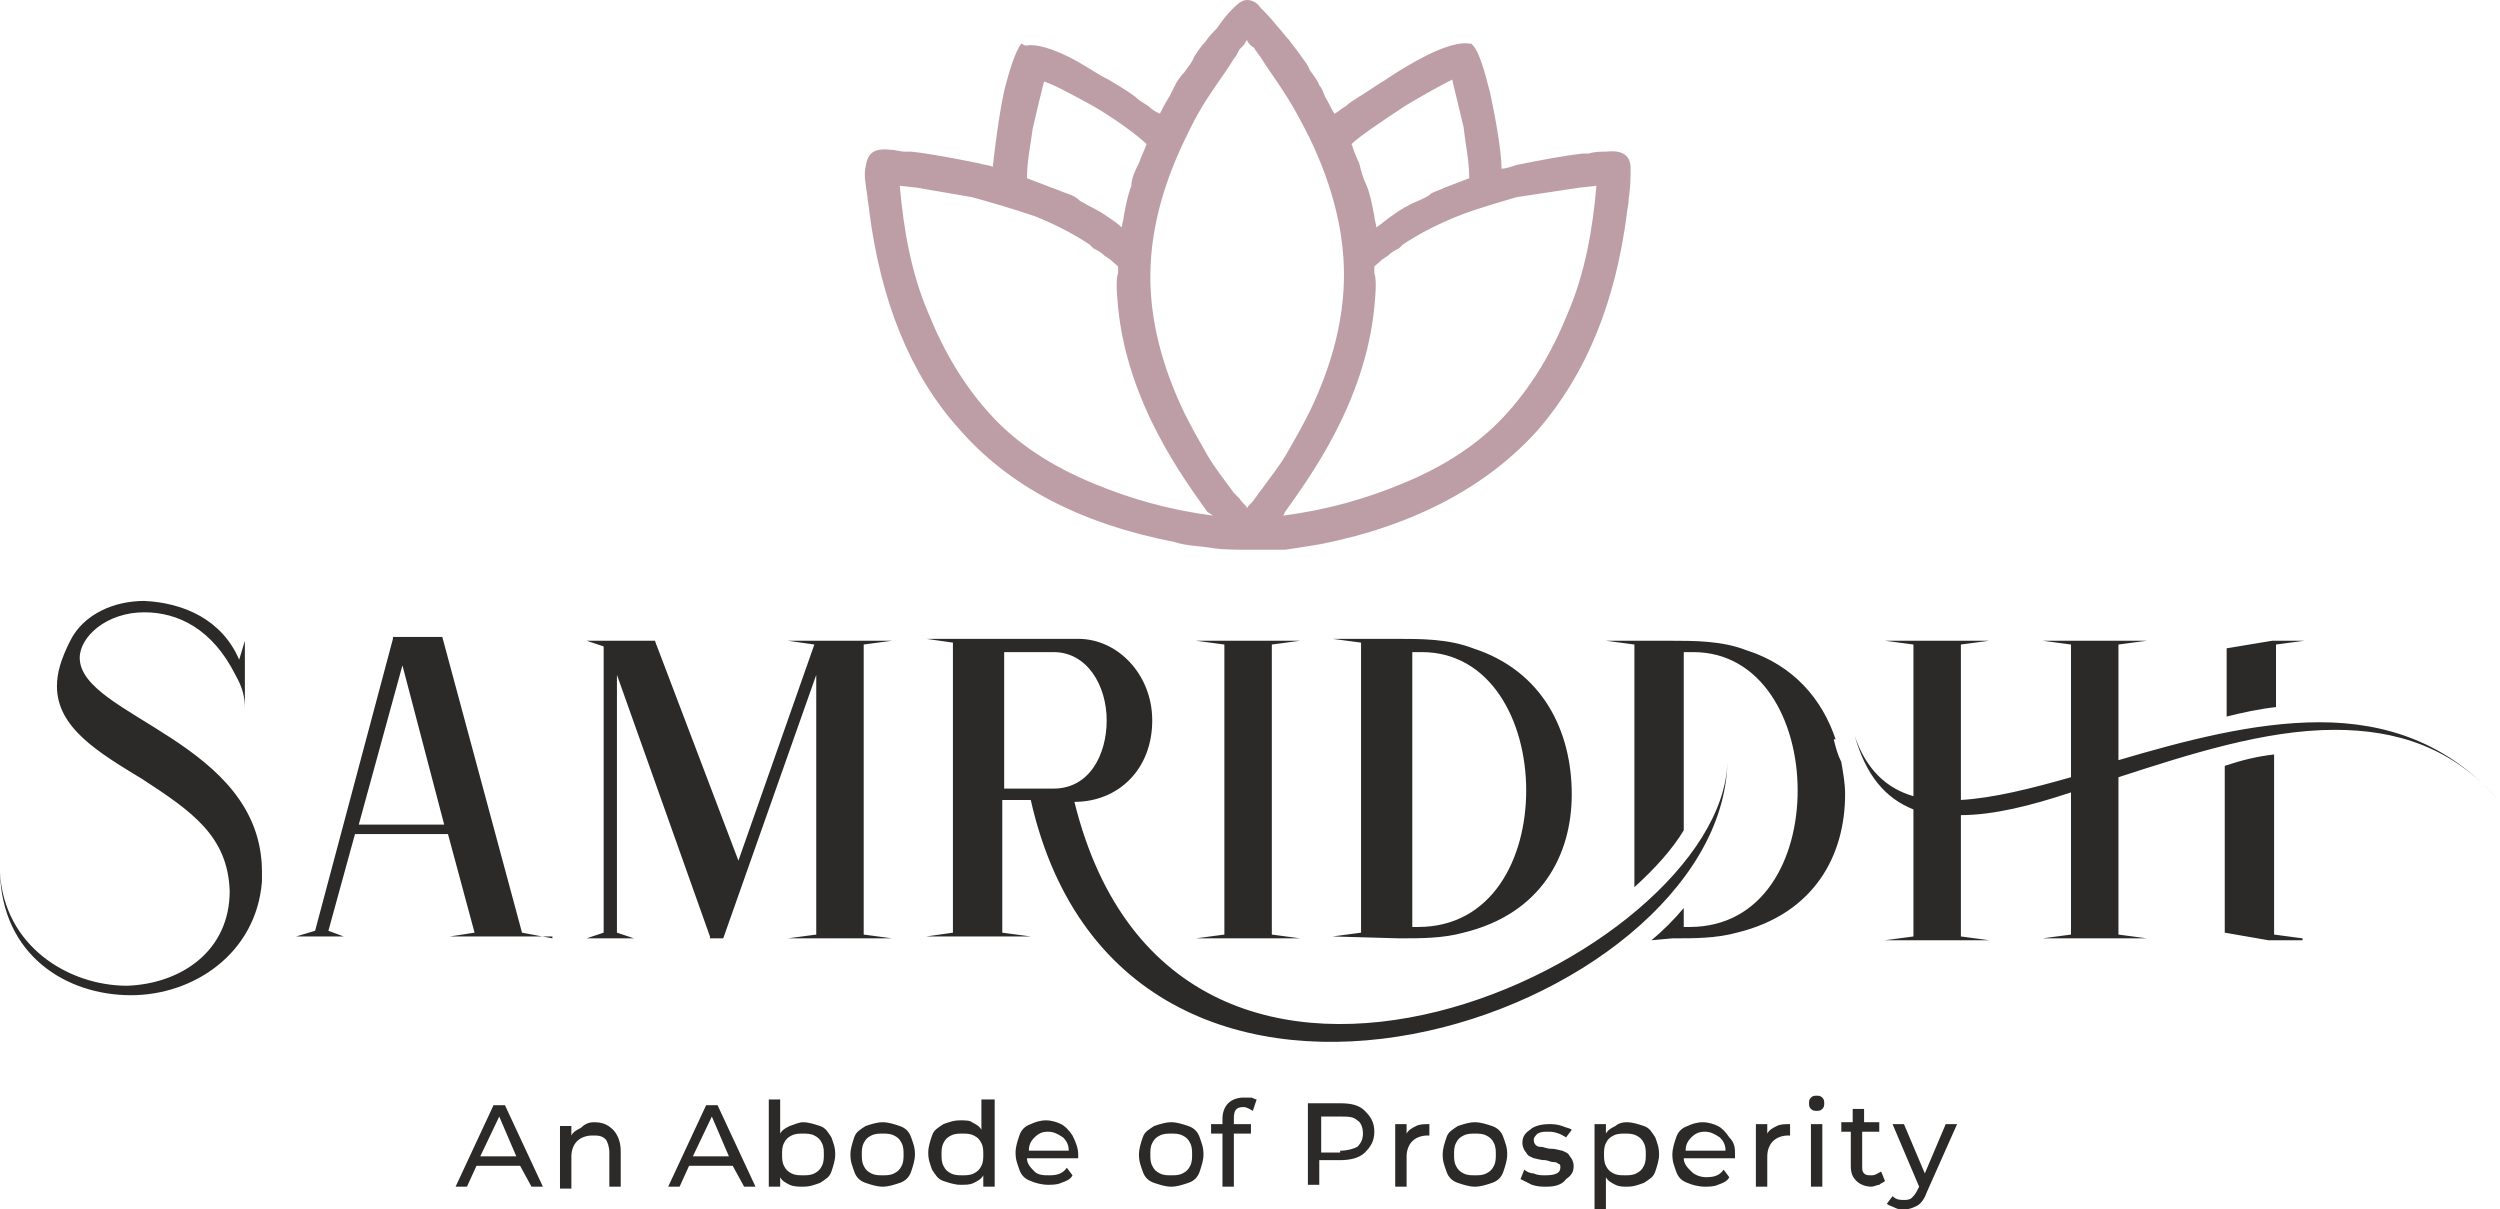 <svg width="986" height="477" viewBox="0 0 986 477" fill="none" xmlns="http://www.w3.org/2000/svg">
<g clip-path="url(#clip0_432_540)">
<path d="M415.513 311.022H396.047V257.191H415.513C428.989 257.191 436.475 270.649 436.475 284.107C436.475 297.564 429.737 311.022 415.513 311.022ZM846.747 370.086L835.517 368.591V306.536C863.218 297.564 893.165 287.845 920.866 287.845C944.823 287.845 967.283 294.574 985.251 315.508C965.786 293.078 941.08 284.854 914.876 284.854C888.673 284.854 860.972 292.331 835.517 299.807V254.201L846.747 252.705H805.57L816.8 254.201V306.536C801.078 311.022 786.105 314.76 773.377 315.508V254.201L784.607 252.705H743.431L754.661 254.201V314.013C744.179 311.022 735.944 303.545 731.452 290.088C735.944 305.788 743.431 314.76 754.661 319.246V369.339L743.431 370.834H784.607L773.377 369.339V321.489C786.105 321.489 801.078 317.751 816.8 312.517V368.591L805.57 370.086H846.747ZM681.291 300.555C679.045 378.31 464.176 479.991 423.748 316.255C440.967 316.255 454.443 303.545 454.443 284.107C454.443 266.163 440.967 251.958 425.245 251.958H365.352L375.833 253.453V367.843L365.352 369.339H406.528L395.298 367.843V315.508H406.528C443.962 481.486 679.045 400.74 681.291 300.555ZM897.657 278.873V254.201L908.887 252.705H896.159L878.191 255.696V282.611C884.181 281.116 890.919 279.621 897.657 278.873ZM908.138 370.086L896.908 368.591V297.564C890.17 298.312 884.181 299.807 877.443 302.05V367.843L894.662 370.834H908.138V370.086ZM659.579 370.086C668.563 370.086 676.799 370.086 685.034 367.843C715.73 360.367 727.708 337.19 727.708 313.265C727.708 308.779 726.96 305.041 726.211 300.555C724.714 297.564 723.965 294.574 723.216 291.583H723.965C718.724 275.882 707.494 262.425 688.778 256.444C679.045 252.705 668.563 252.705 658.082 252.705H633.376L644.606 254.201V349.9C652.841 342.423 659.579 334.947 664.071 327.47V257.191H667.815C694.767 257.191 708.992 284.107 708.992 311.77C708.992 338.685 695.516 365.6 666.317 365.6H664.071V358.124C660.328 362.61 655.836 367.096 651.344 370.834L659.579 370.086ZM559.257 365.6H557.011V257.191H560.755C587.707 257.191 601.932 284.107 601.932 311.77C601.932 338.685 588.456 365.6 559.257 365.6ZM551.771 370.086C560.755 370.086 568.99 370.086 577.226 367.843C607.921 360.367 619.9 337.19 619.9 313.265C619.9 288.592 608.67 264.668 580.969 255.696C571.236 251.958 560.755 251.958 550.273 251.958H525.567L536.797 253.453V367.843L525.567 369.339L551.771 370.086ZM512.84 370.086L501.61 368.591V254.201L512.84 252.705H471.663L482.893 254.201V368.591L471.663 370.086H512.84ZM351.875 370.086L340.645 368.591V254.201L351.875 252.705H310.699L321.18 254.201L291.233 339.433L258.292 252.705H231.339L238.077 254.948V367.843L231.339 370.086H250.056L243.318 367.843V266.163L280.003 369.339V370.086H285.244L321.929 266.163V368.591L310.699 370.086H351.875ZM175.189 325.227H141.499L158.718 262.425L175.189 325.227ZM217.863 370.086L205.885 367.843L174.44 251.21H154.975V251.958L124.279 367.096L116.793 369.339H135.509L129.52 367.096L140.002 328.966H176.686L187.168 367.843L177.435 369.339H217.863V370.086ZM51.658 392.516C76.365 392.516 101.071 376.067 103.317 347.657V343.918C103.317 292.331 31.444 282.611 31.444 259.434C31.444 251.21 41.926 241.491 56.899 241.491C70.375 241.491 83.851 248.219 92.835 266.163C95.83 271.397 96.579 275.135 96.579 279.621V252.705L94.333 260.182C87.594 244.481 72.621 237.752 56.899 237.005C44.92 237.005 32.941 242.238 27.701 252.705C23.957 260.182 22.46 265.415 22.46 270.649C22.46 287.097 38.931 296.817 56.15 307.284C75.616 319.994 89.841 329.713 90.589 351.395C90.589 375.32 71.124 388.03 50.161 388.777C26.952 388.777 1.497 373.077 0 343.918C0.749 376.815 26.203 392.516 51.658 392.516Z" fill="#2B2A29"/>
<path fill-rule="evenodd" clip-rule="evenodd" d="M405.031 70.279L414.764 74.017C417.01 74.765 418.507 75.513 420.753 76.26C422.999 77.008 424.497 77.755 425.994 79.251C429.737 81.494 433.481 82.989 436.475 85.232C438.721 86.727 440.967 88.223 442.465 89.718C442.465 88.223 443.213 86.727 443.213 85.232C443.962 81.494 444.711 77.008 446.208 73.27C446.208 70.279 447.705 67.288 449.203 64.298C449.951 62.055 451.449 59.064 452.197 56.821C449.203 53.831 440.219 47.102 431.235 41.868C422.999 37.382 416.261 33.644 411.769 32.149C410.272 38.13 408.775 44.111 407.277 50.84C406.529 56.821 405.031 63.55 405.031 70.279ZM383.32 77.755L361.608 74.017L354.87 73.27C356.368 90.466 359.362 107.661 366.1 123.362C372.09 138.315 380.325 152.52 391.555 164.483C401.288 174.95 414.764 183.922 431.235 190.65C445.459 196.632 461.182 201.118 478.401 203.361L476.155 201.865C467.171 189.155 444.711 159.249 440.967 121.119C440.219 113.643 440.219 109.904 440.967 107.661C440.967 106.166 440.967 105.419 440.967 105.419C440.967 104.671 440.219 104.671 437.973 102.428L435.727 100.933C434.229 99.437 432.732 98.69 431.235 97.942L429.737 96.447C422.999 91.961 415.513 88.223 408.026 85.232C399.042 82.241 391.555 79.998 383.32 77.755ZM569.739 74.017L579.472 70.279C579.472 63.55 577.974 56.821 577.226 50.093C575.728 44.111 574.231 37.382 572.734 31.401C568.241 33.644 561.503 37.382 554.017 41.868C545.033 47.849 536.049 53.831 533.054 56.821C533.803 59.064 534.551 61.307 536.049 64.298C536.797 67.288 537.546 70.279 539.043 73.27C540.541 77.008 541.289 81.494 542.038 85.232C542.038 86.727 542.787 88.223 542.787 89.718C545.033 88.223 546.53 86.727 548.776 85.232C551.771 82.989 555.514 80.746 559.257 79.251C560.755 78.503 563.001 77.755 564.498 76.26C565.995 75.513 568.241 74.765 569.739 74.017ZM622.894 74.017L629.633 73.27C628.135 90.466 625.14 107.661 618.402 123.362C612.413 138.315 604.178 152.52 592.948 164.483C583.215 174.95 569.739 183.922 553.268 190.65C539.043 196.632 523.321 201.118 506.102 203.361L506.85 201.865C515.834 189.155 538.295 159.249 542.038 121.119C542.787 113.643 542.787 109.904 542.038 107.661C542.038 106.166 542.038 105.419 542.038 105.419C542.038 104.671 542.787 104.671 545.033 102.428L547.279 100.933C548.776 99.437 550.273 98.69 551.771 97.942L553.268 96.447C560.006 91.961 567.493 88.223 574.98 85.232C582.466 82.241 590.702 79.998 598.188 77.755L622.894 74.017ZM488.882 196.632C489.631 198.127 491.128 198.875 491.877 200.37C492.626 198.875 494.123 198.127 494.872 196.632C495.62 195.884 496.369 194.389 497.118 193.641C500.861 188.408 504.604 183.922 507.599 178.688C510.594 173.455 513.588 168.221 516.583 162.24C525.567 143.549 530.059 125.605 530.059 108.409C530.059 91.213 525.567 73.27 516.583 54.578C510.594 42.616 507.599 38.13 503.107 31.401C501.61 29.158 499.364 26.168 497.118 22.43C496.369 21.682 495.62 20.186 494.872 19.439C494.872 18.691 494.123 18.691 493.374 17.944C492.626 17.196 491.877 16.448 491.877 15.701C491.128 16.448 491.128 17.196 490.38 17.944C489.631 18.691 489.631 18.691 488.882 19.439C488.134 20.934 487.385 22.43 486.636 23.177C484.39 26.915 482.144 29.906 480.647 32.149C476.155 38.878 473.16 42.616 467.171 55.326C458.187 74.017 453.695 91.961 453.695 109.157C453.695 126.353 458.187 144.296 467.171 162.987C470.166 168.969 473.16 174.202 476.155 179.436C479.15 184.669 482.893 189.155 486.636 194.389C487.385 195.136 488.134 195.884 488.882 196.632ZM486.636 2.991C488.882 0.748 490.38 0 491.877 0C493.374 0 495.62 0.748 497.118 2.991C498.615 4.486 500.861 6.729 503.856 10.467C505.353 11.962 506.85 14.205 508.348 15.701C509.845 17.944 511.342 19.439 512.84 21.682C514.337 23.925 515.834 25.42 516.583 27.663C518.081 29.906 519.578 31.401 520.327 33.644C521.075 34.392 521.824 35.887 522.573 38.13C524.07 40.373 524.819 42.616 526.316 44.859C527.813 44.111 529.311 42.616 530.808 41.868C532.305 40.373 533.803 39.625 536.049 38.13C539.792 35.887 542.787 33.644 546.53 31.401L548.776 29.906C551.022 28.411 557.011 24.672 563.001 21.682C568.99 18.691 575.728 16.448 579.472 17.196H580.22L580.969 17.944C583.215 20.186 585.461 27.663 587.707 36.635C589.953 47.102 592.199 59.812 592.199 66.541C593.696 66.541 595.942 65.793 598.188 65.046C605.675 63.55 616.905 61.307 624.392 60.56H626.638C628.884 59.812 631.13 59.812 633.376 59.812C640.114 59.064 643.109 61.307 643.109 66.541C643.109 69.531 643.109 73.27 642.36 78.503C642.36 80.746 641.611 82.989 641.611 84.484C637.119 118.876 625.889 147.287 606.424 169.716C586.958 191.398 558.509 207.099 521.075 214.575C516.583 215.323 512.091 216.071 506.85 216.818C501.61 216.818 497.118 216.818 491.877 216.818C487.385 216.818 482.144 216.818 477.652 216.071C473.16 215.323 467.92 215.323 463.428 213.828C425.245 206.351 397.544 191.398 378.079 168.969C358.614 147.287 347.383 118.129 342.891 83.737C342.891 82.241 342.143 79.251 342.143 77.755C341.394 72.522 340.645 68.784 341.394 65.793C342.143 60.56 344.389 58.317 351.127 59.064C353.373 59.064 354.87 59.812 357.116 59.812H359.362C366.849 60.56 378.079 62.803 385.566 64.298C387.812 65.046 390.058 65.046 391.555 65.793C392.304 59.064 393.801 46.354 396.047 35.887C398.293 26.915 400.539 20.186 402.785 17.196L404.282 17.944H405.031C408.775 17.196 415.513 19.439 421.502 22.43C427.491 25.42 432.732 29.158 435.727 30.654L437.224 31.401C440.967 33.644 444.711 35.887 447.705 38.13C449.203 39.625 450.7 40.373 452.946 41.868C454.443 43.364 455.941 44.111 457.438 44.859C458.187 43.364 459.684 40.373 461.181 38.13C461.93 36.635 462.679 35.139 463.428 33.644C464.176 32.149 465.674 29.906 467.171 28.411C468.668 26.168 470.166 24.672 470.914 22.43C472.412 20.186 473.909 17.944 475.406 16.448C476.904 14.205 478.401 12.71 479.898 11.215C482.893 6.729 485.139 4.486 486.636 2.991Z" fill="#BE9EA6"/>
<path d="M234.334 442.608C237.328 442.608 239.574 443.356 241.82 445.599C243.318 447.094 244.815 450.085 244.815 453.823V468.028H240.323V454.571C240.323 452.328 239.574 450.085 238.826 449.337C237.328 447.842 235.831 447.842 233.585 447.842C231.339 447.842 229.093 448.589 227.596 450.085C226.098 451.58 225.35 453.823 225.35 456.066V468.776H220.858V444.103H225.35V447.842C226.098 446.346 227.596 445.599 229.093 444.851C230.59 443.356 232.088 442.608 234.334 442.608ZM203.638 456.066L196.9 440.365L189.413 456.066H203.638ZM413.266 446.346C411.02 446.346 409.523 447.094 408.025 448.589C406.528 450.085 405.779 451.58 405.779 453.823H421.501C421.501 451.58 420.753 450.085 419.255 448.589C417.009 447.094 415.512 446.346 413.266 446.346ZM425.245 455.318C425.245 455.318 425.245 456.066 425.245 456.813H405.031C405.031 459.056 406.528 460.552 408.025 462.047C409.523 463.542 411.769 463.542 414.015 463.542C417.009 463.542 419.255 462.795 420.753 460.552L422.999 463.542C422.25 465.038 420.753 465.785 418.507 466.533C417.009 467.281 414.763 467.281 413.266 467.281C411.02 467.281 408.025 466.533 406.528 465.785C404.282 465.038 402.785 463.542 402.036 461.299C401.287 459.056 400.539 457.561 400.539 454.571C400.539 452.328 401.287 450.085 402.036 447.842C402.785 445.599 404.282 444.103 406.528 443.356C408.025 442.608 410.271 441.86 412.517 441.86C414.763 441.86 417.009 442.608 418.507 443.356C420.004 444.103 421.501 445.599 422.999 447.842C424.496 450.832 425.245 453.075 425.245 455.318ZM379.576 463.542C381.073 463.542 382.571 463.542 384.068 462.795C385.565 462.047 386.314 461.299 387.063 459.804C387.811 458.309 387.811 456.813 387.811 455.318C387.811 453.823 387.811 452.328 387.063 450.832C386.314 449.337 385.565 448.589 384.068 447.842C382.571 447.094 381.073 447.094 379.576 447.094C378.079 447.094 376.581 447.094 375.084 447.842C373.587 448.589 372.838 449.337 372.089 450.832C371.341 452.328 371.341 453.823 371.341 455.318C371.341 456.813 371.341 458.309 372.089 459.804C372.838 461.299 373.587 462.047 375.084 462.795C376.581 463.542 378.079 463.542 379.576 463.542ZM392.303 433.636V468.028H387.811V463.542C387.063 465.038 385.565 465.785 384.068 466.533C382.571 467.281 381.073 467.281 378.827 467.281C376.581 467.281 374.335 466.533 372.089 465.785C369.843 465.038 369.094 463.542 367.597 461.299C366.848 459.056 366.1 457.561 366.1 454.571C366.1 452.328 366.848 450.085 367.597 447.842C368.346 445.599 369.843 444.851 372.089 443.356C374.335 442.608 375.833 441.86 378.827 441.86C380.325 441.86 382.571 441.86 383.319 442.608C384.817 443.356 386.314 444.103 387.063 445.599V433.636H392.303ZM348.132 463.542C349.629 463.542 351.126 463.542 352.624 462.795C354.121 462.047 354.87 461.299 355.618 459.804C356.367 458.309 356.367 456.813 356.367 455.318C356.367 453.823 356.367 452.328 355.618 450.832C354.87 449.337 354.121 448.589 352.624 447.842C351.126 447.094 349.629 447.094 348.132 447.094C346.634 447.094 345.137 447.094 343.64 447.842C342.142 448.589 341.394 449.337 340.645 450.832C339.896 452.328 339.896 453.823 339.896 455.318C339.896 456.813 339.896 458.309 340.645 459.804C341.394 461.299 342.142 462.047 343.64 462.795C345.137 463.542 346.634 463.542 348.132 463.542ZM348.132 468.028C345.886 468.028 343.64 467.281 341.394 466.533C339.148 465.785 337.65 464.29 336.902 462.047C336.153 459.804 335.404 458.309 335.404 455.318C335.404 453.075 336.153 450.832 336.902 448.589C337.65 446.346 339.148 445.599 341.394 444.103C343.64 443.356 345.886 442.608 348.132 442.608C350.378 442.608 352.624 443.356 354.87 444.103C357.116 444.851 358.613 446.346 359.362 448.589C360.11 450.832 360.859 452.328 360.859 455.318C360.859 457.561 360.11 459.804 359.362 462.047C358.613 464.29 357.116 465.785 354.87 466.533C352.624 467.281 350.378 468.028 348.132 468.028ZM316.688 463.542C318.185 463.542 319.682 463.542 321.18 462.795C322.677 462.047 323.426 461.299 324.174 459.804C324.923 458.309 324.923 456.813 324.923 455.318C324.923 453.823 324.923 452.328 324.174 450.832C323.426 449.337 322.677 448.589 321.18 447.842C319.682 447.094 318.185 447.094 316.688 447.094C315.19 447.094 313.693 447.094 312.195 447.842C310.698 448.589 309.949 449.337 309.201 450.832C308.452 452.328 308.452 453.823 308.452 455.318C308.452 456.813 308.452 458.309 309.201 459.804C309.949 461.299 310.698 462.047 312.195 462.795C313.693 463.542 315.19 463.542 316.688 463.542ZM316.688 442.608C318.934 442.608 321.18 443.356 323.426 444.103C325.672 444.851 326.42 446.346 327.918 448.589C328.666 450.832 329.415 452.328 329.415 455.318C329.415 457.561 328.666 459.804 327.918 462.047C327.169 464.29 325.672 465.038 323.426 466.533C321.18 467.281 319.682 468.028 316.688 468.028C315.19 468.028 312.944 468.028 311.447 467.281C309.949 466.533 308.452 465.785 307.703 464.29V468.028H303.211V433.636H307.703V447.094C308.452 445.599 309.949 444.851 311.447 444.103C313.693 443.356 315.19 442.608 316.688 442.608ZM287.489 456.066L280.751 440.365L273.265 456.066H287.489ZM288.987 459.804H271.767L268.024 468.028H263.532L278.505 435.879H282.997L297.971 468.028H293.479L288.987 459.804ZM490.379 436.627C487.385 436.627 486.636 438.122 486.636 441.113V443.356H493.374V447.094H486.636V468.028H482.144V447.094H477.652V443.356H482.144V441.113C482.144 438.87 482.893 436.627 484.39 435.132C485.887 433.636 488.133 432.889 490.379 432.889C491.128 432.889 492.625 432.889 493.374 432.889C494.123 432.889 494.871 433.636 495.62 433.636L494.123 438.122C492.625 437.375 491.877 436.627 490.379 436.627ZM461.93 463.542C463.427 463.542 464.924 463.542 466.422 462.795C467.919 462.047 468.668 461.299 469.416 459.804C470.165 458.309 470.165 456.813 470.165 455.318C470.165 453.823 470.165 452.328 469.416 450.832C468.668 449.337 467.919 448.589 466.422 447.842C464.924 447.094 463.427 447.094 461.93 447.094C460.432 447.094 458.935 447.094 457.438 447.842C455.94 448.589 455.192 449.337 454.443 450.832C453.694 452.328 453.694 453.823 453.694 455.318C453.694 456.813 453.694 458.309 454.443 459.804C455.192 461.299 455.94 462.047 457.438 462.795C458.935 463.542 460.432 463.542 461.93 463.542ZM461.93 468.028C459.684 468.028 457.438 467.281 455.192 466.533C452.946 465.785 451.448 464.29 450.7 462.047C449.951 459.804 449.202 458.309 449.202 455.318C449.202 453.075 449.951 450.832 450.7 448.589C451.448 446.346 452.946 445.599 455.192 444.103C457.438 443.356 459.684 442.608 461.93 442.608C464.176 442.608 466.422 443.356 468.668 444.103C470.914 444.851 472.411 446.346 473.16 448.589C473.908 450.832 474.657 452.328 474.657 455.318C474.657 457.561 473.908 459.804 473.16 462.047C472.411 464.29 470.914 465.785 468.668 466.533C466.422 467.281 464.176 468.028 461.93 468.028ZM771.88 443.356L759.901 470.271C759.152 472.514 757.655 474.757 756.158 475.505C754.66 476.252 753.163 477 750.917 477C749.42 477 748.671 477 747.174 476.252C745.676 475.505 744.928 475.505 744.179 474.757L746.425 471.766C747.922 473.262 749.42 473.262 750.917 473.262C751.666 473.262 753.163 473.262 753.912 472.514C754.66 471.766 755.409 471.019 756.158 469.523L756.906 468.028L746.425 443.356H750.917L759.152 462.795L767.388 443.356H771.88ZM743.43 465.785C742.681 466.533 741.933 466.533 741.184 467.281C740.435 467.281 738.938 468.028 738.189 468.028C735.943 468.028 733.697 467.281 732.2 465.785C730.703 464.29 729.954 462.795 729.954 459.804V446.346H726.211V442.608H730.703V437.375H735.195V442.608H741.184V446.346H734.446V459.804C734.446 461.299 734.446 462.047 735.195 462.795C735.943 463.542 736.692 463.542 738.189 463.542C739.687 463.542 740.435 462.795 741.933 462.047L743.43 465.785ZM716.478 438.122C715.729 438.122 714.981 438.122 714.232 437.375C713.483 436.627 713.483 435.879 713.483 435.132C713.483 434.384 713.483 433.636 714.232 432.889C714.981 432.141 715.729 432.141 716.478 432.141C717.227 432.141 717.975 432.141 718.724 432.889C719.473 433.636 719.473 434.384 719.473 435.132C719.473 435.879 719.473 436.627 718.724 437.375C717.975 438.122 717.227 438.122 716.478 438.122ZM714.232 443.356H718.724V468.028H714.232V443.356ZM697.013 447.094C697.761 445.599 699.259 444.851 700.756 444.103C702.253 443.356 703.751 443.356 705.997 443.356V447.842H705.248C703.002 447.842 700.756 448.589 699.259 450.085C697.761 451.58 697.013 453.823 697.013 456.066V468.028H692.52V443.356H697.013V447.094ZM672.306 446.346C670.06 446.346 668.563 447.094 667.066 448.589C665.568 450.085 664.82 451.58 664.82 453.823H680.542C680.542 451.58 679.793 450.085 678.296 448.589C676.05 447.094 674.552 446.346 672.306 446.346ZM684.285 455.318C684.285 455.318 684.285 456.066 684.285 456.813H664.071C664.071 459.056 665.568 460.552 667.066 462.047C668.563 463.542 670.809 464.29 673.055 464.29C676.05 464.29 678.296 463.542 679.793 461.299L682.039 464.29C681.29 465.785 679.793 466.533 677.547 467.281C676.05 468.028 673.804 468.028 672.306 468.028C670.06 468.028 667.066 467.281 665.568 466.533C663.322 465.785 661.825 464.29 661.076 462.047C660.328 459.804 659.579 458.309 659.579 455.318C659.579 453.075 660.328 450.832 661.076 448.589C661.825 446.346 663.322 444.851 665.568 444.103C667.066 443.356 669.312 442.608 671.558 442.608C673.804 442.608 676.05 443.356 677.547 444.103C679.044 444.851 680.542 446.346 682.039 448.589C684.285 450.832 684.285 453.075 684.285 455.318ZM640.862 463.542C642.36 463.542 643.857 463.542 645.354 462.795C646.852 462.047 647.6 461.299 648.349 459.804C649.098 458.309 649.098 456.813 649.098 455.318C649.098 453.823 649.098 452.328 648.349 450.832C647.6 449.337 646.852 448.589 645.354 447.842C643.857 447.094 642.36 447.094 640.862 447.094C639.365 447.094 637.867 447.094 636.37 447.842C634.873 448.589 634.124 449.337 633.375 450.832C632.627 452.328 632.627 453.823 632.627 455.318C632.627 456.813 632.627 458.309 633.375 459.804C634.124 461.299 634.873 462.047 636.37 462.795C637.867 463.542 639.365 463.542 640.862 463.542ZM641.611 442.608C643.857 442.608 646.103 443.356 648.349 444.103C650.595 444.851 651.344 446.346 652.841 448.589C653.59 450.832 654.338 452.328 654.338 455.318C654.338 457.561 653.59 459.804 652.841 462.047C652.092 464.29 650.595 465.038 648.349 466.533C646.103 467.281 644.606 468.028 641.611 468.028C640.113 468.028 638.616 468.028 637.119 467.281C635.621 466.533 634.124 465.785 633.375 464.29V477H628.883V443.356H633.375V447.094C634.124 445.599 635.621 444.851 637.119 444.103C637.867 443.356 639.365 442.608 641.611 442.608ZM610.167 468.028C607.921 468.028 606.423 468.028 604.177 467.281C602.68 466.533 601.183 465.785 599.685 465.038L601.183 461.299C601.931 462.047 603.429 462.795 604.926 462.795C606.423 463.542 607.921 463.542 609.418 463.542C613.161 463.542 615.407 462.795 615.407 460.552C615.407 459.804 615.407 459.056 614.659 459.056C613.91 458.309 613.161 458.309 612.413 458.309C611.664 458.309 610.167 457.561 609.418 457.561C607.172 457.561 605.675 456.813 604.926 456.813C603.429 456.066 602.68 456.066 601.931 454.571C601.183 453.823 600.434 452.328 600.434 450.832C600.434 448.589 601.183 447.094 603.429 445.599C604.926 444.103 607.921 443.356 610.915 443.356C612.413 443.356 613.91 443.356 616.156 444.103C617.653 444.851 619.151 444.851 619.899 445.599L617.653 448.589C615.407 447.094 613.161 446.346 610.915 446.346C608.669 446.346 607.921 446.346 606.423 447.094C605.675 447.842 604.926 448.589 604.926 449.337C604.926 450.085 604.926 450.832 605.675 451.58C606.423 452.328 607.172 452.328 607.921 452.328C608.669 452.328 610.167 453.075 611.664 453.075C613.91 453.075 615.407 453.823 616.156 453.823C617.653 454.571 618.402 454.571 619.151 456.066C619.899 456.813 620.648 458.309 620.648 459.804C620.648 462.047 619.899 463.542 617.653 465.038C616.156 467.281 613.161 468.028 610.167 468.028ZM581.717 463.542C583.214 463.542 584.712 463.542 586.209 462.795C587.707 462.047 588.455 461.299 589.204 459.804C589.953 458.309 589.953 456.813 589.953 455.318C589.953 453.823 589.953 452.328 589.204 450.832C588.455 449.337 587.707 448.589 586.209 447.842C584.712 447.094 583.214 447.094 581.717 447.094C580.22 447.094 578.722 447.094 577.225 447.842C575.728 448.589 574.979 449.337 574.23 450.832C573.482 452.328 573.482 453.823 573.482 455.318C573.482 456.813 573.482 458.309 574.23 459.804C574.979 461.299 575.728 462.047 577.225 462.795C578.722 463.542 580.22 463.542 581.717 463.542ZM581.717 468.028C579.471 468.028 577.225 467.281 574.979 466.533C572.733 465.785 571.236 464.29 570.487 462.047C569.738 459.804 568.99 458.309 568.99 455.318C568.99 453.075 569.738 450.832 570.487 448.589C571.236 446.346 572.733 445.599 574.979 444.103C577.225 443.356 579.471 442.608 581.717 442.608C583.963 442.608 586.209 443.356 588.455 444.103C590.701 444.851 592.199 446.346 592.947 448.589C593.696 450.832 594.445 452.328 594.445 455.318C594.445 457.561 593.696 459.804 592.947 462.047C592.199 464.29 590.701 465.785 588.455 466.533C586.209 467.281 583.963 468.028 581.717 468.028ZM554.765 447.094C555.514 445.599 557.011 444.851 558.508 444.103C560.006 443.356 561.503 443.356 563.749 443.356V447.842H563C560.754 447.842 558.508 448.589 557.011 450.085C555.514 451.58 554.765 453.823 554.765 456.066V468.028H550.273V443.356H554.765V447.094ZM528.561 453.823C531.556 453.823 533.802 453.075 535.3 452.328C536.797 450.832 537.546 449.337 537.546 447.094C537.546 444.851 536.797 442.608 535.3 441.86C533.802 440.365 531.556 440.365 528.561 440.365H521.075V454.571H528.561V453.823ZM528.561 435.132C533.054 435.132 536.048 435.879 538.294 438.122C540.54 440.365 542.038 442.608 542.038 446.346C542.038 450.085 540.54 452.328 538.294 454.571C536.048 456.813 532.305 457.561 528.561 457.561H520.326V467.281H515.834V435.132H528.561ZM205.135 459.804H187.916L184.173 468.028H179.681L194.654 435.879H199.146L214.12 468.028H209.628L205.135 459.804Z" fill="#2B2A29"/>
</g>
<defs>
<clipPath id="clip0_432_540">
<rect width="986" height="477" fill="white"/>
</clipPath>
</defs>
</svg>
